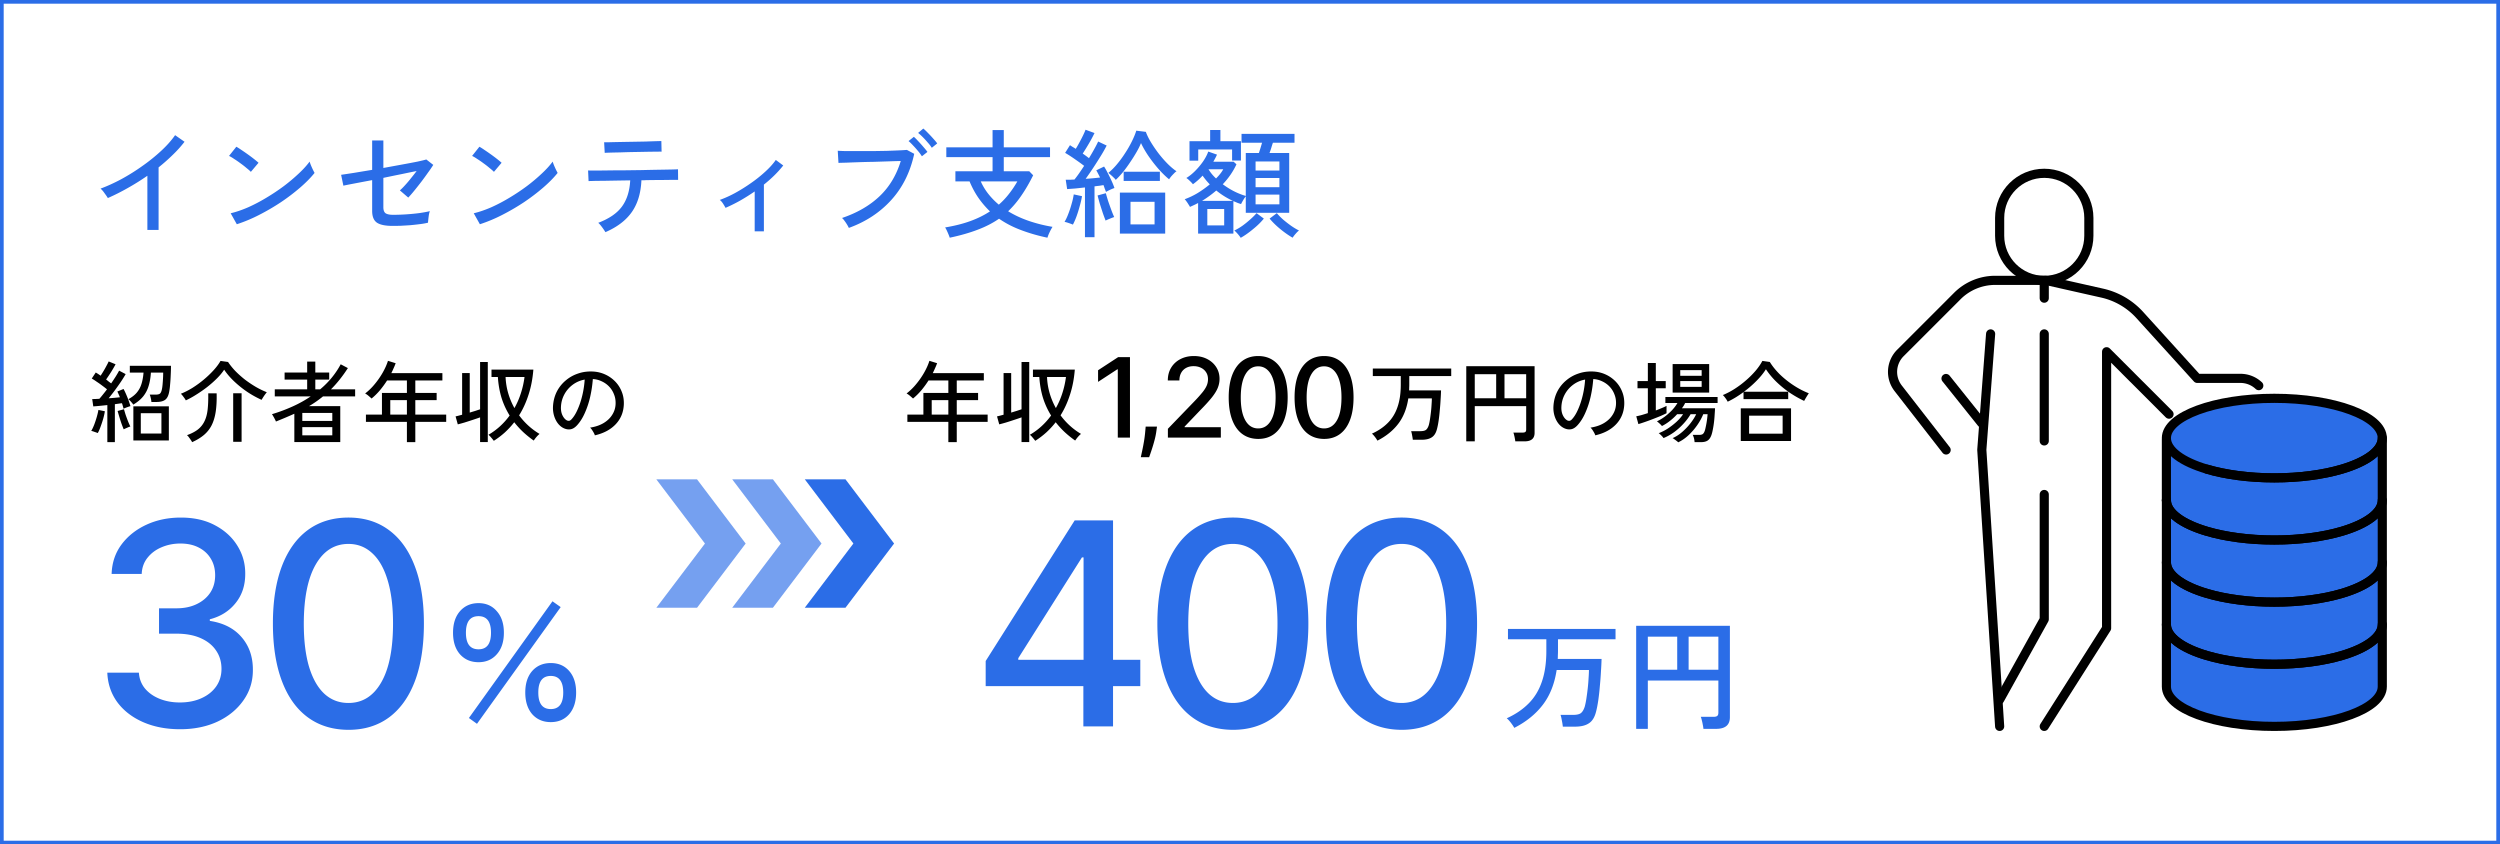 <svg width="678" height="229" fill="none" xmlns="http://www.w3.org/2000/svg"><rect width="100%" height="100%" fill="#333333" stroke="none"/><path fill="#fff" stroke="#2B6DE7" d="M.5.5h677v228H.5z"/><path d="M39.968 62.352V47.664a64.423 64.423 0 01-5.376 3.36 59.667 59.667 0 01-5.344 2.688c-.213-.363-.512-.8-.896-1.312-.363-.533-.725-.95-1.088-1.248 1.792-.661 3.67-1.515 5.632-2.56a55.67 55.67 0 005.728-3.584 48.543 48.543 0 005.12-4.128c1.536-1.43 2.784-2.837 3.744-4.224l2.56 1.792a32.267 32.267 0 01-3.2 3.552 49.5 49.5 0 01-3.84 3.392v16.96h-3.04zm24.256-1.536L62.56 57.84c1.515-.363 3.104-.907 4.768-1.632a45.463 45.463 0 004.928-2.592 56.292 56.292 0 004.704-3.136 48.127 48.127 0 004.032-3.392c1.216-1.13 2.208-2.219 2.976-3.264.064.235.181.565.352.992.17.405.352.81.544 1.216.192.384.341.672.448.864-1.024 1.28-2.325 2.603-3.904 3.968a54.742 54.742 0 01-5.216 3.968 60.393 60.393 0 01-5.92 3.456 41.05 41.05 0 01-6.048 2.528zm3.808-14.208c-.235-.256-.608-.587-1.12-.992a21.789 21.789 0 00-1.632-1.28 26.265 26.265 0 00-1.76-1.216c-.555-.384-1.024-.661-1.408-.832l1.984-2.496c.384.213.853.512 1.408.896.576.384 1.163.79 1.76 1.216.597.427 1.152.843 1.664 1.248s.907.736 1.184.992l-2.08 2.464zm38.464 14.656c-1.963 0-3.381-.288-4.256-.864-.875-.597-1.312-1.664-1.312-3.2v-8.352c-1.813.341-3.445.65-4.896.928-1.45.277-2.421.47-2.912.576l-.608-2.944c.747-.107 1.877-.277 3.392-.512 1.536-.256 3.21-.533 5.024-.832v-7.968h3.04v7.456c1.749-.32 3.435-.63 5.056-.928a248.95 248.95 0 004.224-.8c1.173-.256 1.963-.448 2.368-.576l1.888 1.472a31.8 31.8 0 01-1.376 2.016c-.555.79-1.152 1.61-1.792 2.464-.64.832-1.28 1.643-1.92 2.432a30.322 30.322 0 01-1.696 1.952l-2.272-1.952c.427-.363.896-.832 1.408-1.408a29.589 29.589 0 001.6-1.888 73.36 73.36 0 001.536-1.952c-1.088.213-2.443.49-4.064.832-1.6.32-3.253.661-4.96 1.024v7.968c0 .79.203 1.333.608 1.632.427.277 1.099.416 2.016.416 1.173 0 2.389-.043 3.648-.128a53.716 53.716 0 003.584-.352c1.131-.17 2.048-.341 2.752-.512a5.85 5.85 0 00-.256.96 29.14 29.14 0 00-.16 1.248c-.043.405-.075.715-.096.928a18.63 18.63 0 01-2.176.384c-.832.107-1.707.203-2.624.288-.917.064-1.803.117-2.656.16-.832.021-1.536.032-2.112.032zm23.648-.448l-1.664-2.976c1.515-.363 3.104-.907 4.768-1.632a45.436 45.436 0 004.928-2.592 56.193 56.193 0 004.704-3.136 48.224 48.224 0 004.032-3.392c1.216-1.13 2.208-2.219 2.976-3.264.064.235.181.565.352.992.171.405.352.81.544 1.216.192.384.341.672.448.864-1.024 1.28-2.325 2.603-3.904 3.968a54.742 54.742 0 01-5.216 3.968 60.428 60.428 0 01-5.92 3.456 41.05 41.05 0 01-6.048 2.528zm3.808-14.208c-.235-.256-.608-.587-1.12-.992a21.912 21.912 0 00-1.632-1.28 26.188 26.188 0 00-1.76-1.216c-.555-.384-1.024-.661-1.408-.832l1.984-2.496c.384.213.853.512 1.408.896.576.384 1.163.79 1.76 1.216.597.427 1.152.843 1.664 1.248s.907.736 1.184.992l-2.08 2.464zm30.24 16.352c-.128-.213-.309-.49-.544-.832-.235-.341-.48-.672-.736-.992-.256-.32-.48-.555-.672-.704 2.965-1.13 5.109-2.603 6.432-4.416 1.344-1.835 2.091-4.203 2.24-7.104l-3.936.064c-1.259.021-2.411.043-3.456.064-1.024 0-1.888.01-2.592.032-.683.021-1.12.032-1.312.032l-.128-2.88c.171.021.715.032 1.632.032.917 0 2.08-.01 3.488-.032a303.8 303.8 0 014.576-.032l4.928-.064c1.664-.043 3.2-.075 4.608-.096 1.408-.021 2.571-.043 3.488-.064.939-.021 1.493-.043 1.664-.064l.032 2.88h-1.44c-.768 0-1.739.01-2.912.032-1.173 0-2.453.01-3.84.032-.299 0-.597.01-.896.032h-.864c-.149 3.477-1.013 6.347-2.592 8.608-1.579 2.261-3.968 4.085-7.168 5.472zM164 41.456l-.16-2.88h1.408c.768-.021 1.707-.043 2.816-.064 1.131-.021 2.315-.043 3.552-.064 1.237-.021 2.411-.043 3.52-.064 1.131-.043 2.08-.075 2.848-.096a81.063 81.063 0 011.376-.032l.064 2.88c-.192-.021-.672-.021-1.44 0-.768 0-1.707.01-2.816.032-1.088.021-2.24.043-3.456.064a167.5 167.5 0 00-3.456.096c-1.109.021-2.048.043-2.816.064-.768.021-1.248.043-1.44.064zm40.672 21.28V51.92a55.836 55.836 0 01-3.968 2.496 44.815 44.815 0 01-3.936 1.952 15.637 15.637 0 00-.704-1.184c-.277-.427-.565-.747-.864-.96a30.388 30.388 0 004.224-1.92 45.042 45.042 0 004.288-2.688 35.597 35.597 0 003.84-3.072c1.173-1.067 2.123-2.123 2.848-3.168l2.016 1.504c-1.429 1.813-3.179 3.541-5.248 5.184v12.672h-2.496zm25.536-.928a9.112 9.112 0 00-.448-.832 11.277 11.277 0 00-.704-1.056c-.256-.363-.491-.63-.704-.8 4.096-1.387 7.477-3.339 10.144-5.856 2.688-2.539 4.619-5.739 5.792-9.6-.939.021-2.048.053-3.328.096-1.28.043-2.613.085-4 .128-1.365.021-2.699.053-4 .096-1.28.043-2.411.085-3.392.128-.981.021-1.707.043-2.176.064l-.192-3.296c.555.043 1.323.075 2.304.096h7.168a2687.8 2687.8 0 003.808-.064c1.237-.043 2.336-.085 3.296-.128a56.02 56.02 0 002.176-.128l1.984 1.056c-1.067 4.95-3.136 9.12-6.208 12.512-3.072 3.392-6.912 5.92-11.52 7.584zm19.808-19.424a12.76 12.76 0 00-1.056-1.44 29.404 29.404 0 00-1.312-1.472c-.448-.49-.864-.896-1.248-1.216l1.44-1.152c.32.277.715.672 1.184 1.184.491.512.96 1.035 1.408 1.568.469.533.832.981 1.088 1.344l-1.504 1.184zm2.688-2.304a9.653 9.653 0 00-1.088-1.408 22.155 22.155 0 00-1.344-1.472c-.469-.47-.896-.853-1.28-1.152l1.408-1.184c.341.277.757.672 1.248 1.184.491.49.971 1.003 1.44 1.536.469.512.832.95 1.088 1.312l-1.472 1.184zm4.864 24.384a9.983 9.983 0 00-.32-.864 23.422 23.422 0 00-.48-1.088 6.792 6.792 0 00-.448-.832c2.581-.427 4.864-1.003 6.848-1.728 1.984-.725 3.755-1.6 5.312-2.624a25.171 25.171 0 01-3.072-3.584c-.939-1.344-1.76-2.859-2.464-4.544h-3.84v-2.752h10.08v-3.84H256.64v-2.656h12.544V35.28h3.04v4.672h12.544v2.656h-12.544v3.84h6.912l1.056 1.088c-1.024 2.07-2.091 3.904-3.2 5.504a26.088 26.088 0 01-3.584 4.256c1.707 1.045 3.584 1.92 5.632 2.624a40.124 40.124 0 006.4 1.6c-.128.213-.299.512-.512.896-.192.384-.373.768-.544 1.152-.149.384-.256.683-.32.896-2.539-.533-4.907-1.216-7.104-2.048-2.197-.81-4.203-1.845-6.016-3.104-1.728 1.195-3.68 2.197-5.856 3.008-2.176.832-4.683 1.547-7.52 2.144zm13.312-8.96a20.424 20.424 0 002.72-2.88 26.64 26.64 0 002.304-3.424h-9.92a15.966 15.966 0 002.08 3.424 19.965 19.965 0 002.816 2.88zm32.832 7.84V52.24H316v11.104h-12.288zm-9.472.992V50.832c-.917.107-1.803.203-2.656.288-.832.064-1.557.117-2.176.16l-.384-2.528h1.088c.405-.021.832-.043 1.28-.064.384-.47.8-1.024 1.248-1.664a67.29 67.29 0 001.376-2.048 63.221 63.221 0 00-2.528-1.824 35.384 35.384 0 00-2.624-1.696l1.312-2.08c.235.15.48.31.736.48.277.15.555.32.832.512.32-.512.651-1.088.992-1.728.363-.661.693-1.301.992-1.92.299-.619.523-1.13.672-1.536l2.432.896a38.092 38.092 0 01-1.504 2.816 60.52 60.52 0 01-1.696 2.752c.619.427 1.184.843 1.696 1.248a50.041 50.041 0 001.472-2.528 31.32 31.32 0 001.024-1.984l2.304 1.088a36.975 36.975 0 01-1.632 2.88 110.574 110.574 0 01-2.016 3.168 88.216 88.216 0 01-2.048 2.976 57.208 57.208 0 002.048-.16 87.884 87.884 0 001.856-.192 31.563 31.563 0 00-1.024-1.952l2.112-1.024c.341.512.683 1.12 1.024 1.824a37.45 37.45 0 011.024 2.08c.32.704.576 1.344.768 1.92a10.46 10.46 0 00-1.184.48 16.69 16.69 0 00-1.12.576 8.602 8.602 0 00-.32-.864c-.107-.32-.224-.65-.352-.992-.341.064-.725.128-1.152.192a35.08 35.08 0 00-1.28.16v13.792h-2.592zm8.352-15.552c-.107-.17-.288-.373-.544-.608a13.182 13.182 0 00-.8-.736 5.789 5.789 0 00-.672-.544 17.258 17.258 0 002.336-2.336 28.82 28.82 0 002.208-3.008 28.62 28.62 0 001.824-3.168c.533-1.067.939-2.048 1.216-2.944l2.592.32c.32.896.8 1.867 1.44 2.912a35.236 35.236 0 002.144 3.104c.789 1.003 1.6 1.92 2.432 2.752.832.81 1.6 1.45 2.304 1.92-.235.15-.491.373-.768.672-.277.277-.533.555-.768.832a9.192 9.192 0 00-.48.672c-.939-.768-1.909-1.717-2.912-2.848a38.82 38.82 0 01-2.72-3.52c-.832-1.237-1.493-2.39-1.984-3.456-.277.704-.672 1.504-1.184 2.4a41.066 41.066 0 01-1.728 2.752 36.093 36.093 0 01-1.952 2.688 22.213 22.213 0 01-1.984 2.144zm4 12.064h6.528v-6.112h-6.528v6.112zm-1.856-11.776v-2.496h9.824v2.496h-9.824zm-13.76 11.84a21.297 21.297 0 00-1.12-.416c-.491-.17-.875-.277-1.152-.32.363-.597.704-1.323 1.024-2.176.341-.875.64-1.781.896-2.72a17.84 17.84 0 00.576-2.56l2.24.48c-.128.81-.331 1.696-.608 2.656-.256.96-.544 1.888-.864 2.784-.32.875-.651 1.632-.992 2.272zm8.864-1.088a79.883 79.883 0 01-.736-1.984c-.277-.853-.555-1.717-.832-2.592a71.03 71.03 0 01-.608-2.24l2.24-.608c.149.555.352 1.248.608 2.08.277.81.565 1.621.864 2.432.299.81.565 1.461.8 1.952-.277.085-.672.235-1.184.448-.491.192-.875.363-1.152.512zm25.088 3.52v-8.288c-.363.192-.725.373-1.088.544-.363.17-.736.341-1.12.512a4.106 4.106 0 00-.384-.64 7.686 7.686 0 00-.576-.864c-.192-.277-.352-.47-.48-.576a19.926 19.926 0 003.552-1.696A28.947 28.947 0 00328.096 50a18.581 18.581 0 01-1.952-2.368 17.48 17.48 0 01-2.624 2.336c-.171-.235-.448-.533-.832-.896-.384-.384-.704-.65-.96-.8.789-.47 1.579-1.099 2.368-1.888a19.173 19.173 0 002.176-2.592c.64-.939 1.109-1.835 1.408-2.688l2.368.832a12.01 12.01 0 01-.448.928c-.171.32-.352.65-.544.992h5.504l.768.704c-.896 1.941-2.133 3.744-3.712 5.408 2.005 1.493 4.085 2.55 6.24 3.168V41.488h3.552c.149-.427.299-.885.448-1.376.149-.49.288-.96.416-1.408h-5.568v-2.4h14.368v2.4h-5.856c-.149.427-.299.896-.448 1.408-.149.49-.309.95-.48 1.376h5.344v16.224h-11.776v-4.48a8.864 8.864 0 00-.704 1.056c-.277.47-.469.821-.576 1.056a19.406 19.406 0 01-1.024-.352c-.341-.15-.693-.299-1.056-.448v8.8h-9.568zm-2.336-19.776v-5.28h5.6v-3.04h2.784v3.04h5.568v5.248h-2.4v-3.008h-9.184v3.04h-2.368zm4.832 17.568H332v-4.448h-4.576v4.448zm9.056 3.36c-.149-.256-.416-.608-.8-1.056-.384-.427-.693-.736-.928-.928.661-.299 1.376-.715 2.144-1.248a25.314 25.314 0 002.176-1.76c.704-.619 1.269-1.184 1.696-1.696l1.984 1.472c-.789.981-1.771 1.941-2.944 2.88-1.152.96-2.261 1.739-3.328 2.336zm14.08-.032c-1.045-.597-2.144-1.365-3.296-2.304-1.152-.939-2.133-1.899-2.944-2.88l1.952-1.472c.448.533 1.013 1.11 1.696 1.728a33.002 33.002 0 002.176 1.696c.768.533 1.483.96 2.144 1.28a5.037 5.037 0 00-.576.512c-.235.256-.459.512-.672.768a9.192 9.192 0 00-.48.672zm-10.048-9.056h6.464v-2.624h-6.464v2.624zm0-4.64h6.464v-2.496h-6.464v2.496zm0-4.512h6.464v-2.464h-6.464v2.464zm-14.528 8.224h8.384a21.054 21.054 0 01-4.512-2.816 29.42 29.42 0 01-3.872 2.816zm3.808-6.08c.427-.427.8-.843 1.12-1.248.341-.427.619-.843.832-1.248h-4c.555.917 1.237 1.75 2.048 2.496zm316.285 70.41v67.402c0 5.957-13.106 10.784-29.274 10.784-16.167 0-29.274-4.827-29.274-10.784V118.81c0-5.955 13.107-10.785 29.274-10.785 16.168 0 29.274 4.83 29.274 10.785z" fill="#2B6DE7"/><path d="M646.077 169.361v16.851c0 5.957-13.106 10.784-29.274 10.784-16.167 0-29.274-4.827-29.274-10.784v-16.851c0 3.409 4.295 6.451 11.002 8.426 5.008 1.475 11.359 2.358 18.272 2.358 6.914 0 13.264-.883 18.272-2.358 6.708-1.975 11.002-5.017 11.002-8.426zm-58.55-33.698v-16.53m58.55-.323c0 3.408-4.291 6.447-10.996 8.428-5.008 1.476-11.361 2.359-18.278 2.359-6.916 0-13.27-.883-18.278-2.359-6.704-1.981-10.996-5.02-10.996-8.428 0-5.955 13.107-10.785 29.274-10.785 16.168 0 29.274 4.83 29.274 10.785z" stroke="#000" stroke-width="2.48" stroke-linecap="round" stroke-linejoin="round"/><path d="M598.525 127.239c5.008 1.476 11.362 2.359 18.278 2.359 6.916 0 13.27-.883 18.278-2.359 6.705-1.981 10.996-5.02 10.996-8.428v16.85c0 3.408-4.291 6.448-10.993 8.428-5.008 1.476-11.362 2.359-18.278 2.359-6.916 0-13.27-.883-18.278-2.359-6.702-1.98-10.993-5.02-10.993-8.428" stroke="#000" stroke-width="2.48" stroke-linecap="round" stroke-linejoin="round"/><path d="M646.077 135.662v16.851c0 3.408-4.291 6.447-10.993 8.428-5.008 1.476-11.362 2.359-18.278 2.359-6.916 0-13.27-.883-18.278-2.359-6.702-1.981-10.993-5.02-10.993-8.428v-16.851c0 3.408 4.291 6.448 10.993 8.428 5.008 1.476 11.362 2.359 18.278 2.359 6.916 0 13.27-.883 18.278-2.359 6.702-1.98 10.993-5.02 10.993-8.428z" stroke="#000" stroke-width="2.48" stroke-linecap="round" stroke-linejoin="round"/><path d="M646.077 152.514v16.85c0 3.408-4.294 6.451-11.002 8.426-5.008 1.475-11.358 2.358-18.272 2.358-6.913 0-13.264-.883-18.272-2.358-6.707-1.975-11.002-5.018-11.002-8.426v-16.85c0 3.408 4.292 6.447 10.993 8.428 5.008 1.476 11.362 2.359 18.278 2.359 6.917 0 13.27-.883 18.278-2.359 6.702-1.981 10.993-5.02 10.993-8.428h.006zm-103.772 44.487l-4.838-74.999 2.389-31.451" stroke="#000" stroke-width="2.48" stroke-linecap="round" stroke-linejoin="round"/><path d="M554.402 76.031h-13.336a14.52 14.52 0 00-10.252 4.264L515.391 95.72a7.255 7.255 0 00-.605 9.586l13.004 16.724" stroke="#000" stroke-width="2.48" stroke-linecap="round" stroke-linejoin="round"/><path d="M566.498 63.935c0 6.684-5.413 12.097-12.097 12.097-6.683 0-12.096-5.413-12.096-12.097v-4.838c0-6.684 5.413-12.097 12.096-12.097 6.684 0 12.097 5.413 12.097 12.097v4.838zM554.4 76.031v4.839m0 9.68v29.033m0 77.416l16.906-26.612m-16.905-36.291v33.87l-12.096 21.774m-4.868-74.997l-9.677-12.097m43.549 67.74v-75l16.905 16.906.03.03" stroke="#000" stroke-width="2.48" stroke-linecap="round" stroke-linejoin="round"/><path d="M554.766 76.031l15.423 3.478a19.54 19.54 0 0110.07 5.867l15.635 17.238h11.704a7.24 7.24 0 014.981 1.968" stroke="#000" stroke-width="2.48" stroke-linecap="round" stroke-linejoin="round"/><path d="M36.168 119.456v-9.264h9.624v9.264h-9.624zm-7.056.456v-10.056c-.736.08-1.44.152-2.112.216-.672.064-1.24.112-1.704.144l-.288-1.992c.528 0 1.176-.024 1.944-.072.288-.32.608-.704.96-1.152.368-.448.736-.92 1.104-1.416a28.126 28.126 0 00-1.272-.984c-.48-.368-.976-.72-1.488-1.056a17.546 17.546 0 00-1.368-.888l1.08-1.632c.192.112.4.24.624.384.224.144.456.304.696.48.256-.384.528-.816.816-1.296.288-.48.552-.952.792-1.416.256-.464.448-.848.576-1.152l1.872.768c-.336.64-.744 1.344-1.224 2.112-.48.752-.928 1.424-1.344 2.016.256.192.496.384.72.576.24.176.456.336.648.48.464-.672.888-1.312 1.272-1.92.384-.624.68-1.136.888-1.536l1.776.936c-.352.624-.784 1.32-1.296 2.088a78.767 78.767 0 01-1.632 2.304 74.067 74.067 0 01-1.68 2.16c.56-.032 1.096-.072 1.608-.12a72.905 72.905 0 001.44-.144 8.28 8.28 0 00-.36-.84 7.757 7.757 0 00-.336-.72l1.68-.696c.224.4.456.88.696 1.44.24.544.464 1.104.672 1.68.208.576.376 1.088.504 1.536a4.826 4.826 0 00-.6.192c-.24.08-.48.168-.72.264s-.424.176-.552.24a8.154 8.154 0 00-.192-.72 7.07 7.07 0 00-.24-.768c-.272.032-.568.072-.888.12-.32.048-.664.096-1.032.144v10.296h-2.04zm7.032-10.176a2.302 2.302 0 00-.36-.48 6.161 6.161 0 00-.528-.6 3.071 3.071 0 00-.432-.408c.944-.512 1.696-1.096 2.256-1.752a6.694 6.694 0 001.272-2.328c.288-.896.48-1.936.576-3.12h-3.72V99.2h11.16c0 .8-.024 1.648-.072 2.544a41.548 41.548 0 01-.168 2.568 16.952 16.952 0 01-.264 2.04c-.208 1.04-.584 1.744-1.128 2.112-.528.368-1.296.552-2.304.552h-1.368a6.458 6.458 0 00-.168-1.032c-.096-.432-.192-.752-.288-.96h1.512c.624 0 1.048-.096 1.272-.288.224-.208.392-.576.504-1.104.08-.352.144-.792.192-1.32.048-.528.088-1.08.12-1.656a29.11 29.11 0 00.048-1.608H40.92c-.08 1.36-.288 2.576-.624 3.648-.32 1.056-.816 2-1.488 2.832-.672.816-1.56 1.552-2.664 2.208zm2.04 7.848h5.592v-5.52h-5.592v5.52zm-11.664-.144c-.208-.08-.504-.184-.888-.312-.384-.144-.68-.232-.888-.264.272-.448.536-1 .792-1.656.256-.672.488-1.368.696-2.088.208-.72.36-1.368.456-1.944l1.752.36a17.138 17.138 0 01-.456 2.04c-.208.72-.44 1.424-.696 2.112-.24.688-.496 1.272-.768 1.752zm7.032-1.008c-.16-.368-.352-.856-.576-1.464a51.518 51.518 0 01-.6-1.872c-.192-.64-.352-1.184-.48-1.632l1.728-.48c.112.416.264.928.456 1.536.208.592.424 1.176.648 1.752.224.56.432 1.024.624 1.392a6.914 6.914 0 00-.912.36c-.384.16-.68.296-.888.408zm16.848-7.848a6.8 6.8 0 00-.624-.936 6.442 6.442 0 00-.72-.864c1.008-.4 2.048-.928 3.12-1.584a27.758 27.758 0 003.096-2.256 27.13 27.13 0 002.664-2.544c.8-.88 1.424-1.72 1.872-2.52l2.04.288c.528.8 1.176 1.608 1.944 2.424.784.8 1.64 1.568 2.568 2.304.944.72 1.928 1.384 2.952 1.992a23.189 23.189 0 003.048 1.488c-.256.304-.52.656-.792 1.056-.256.384-.464.72-.624 1.008a27.737 27.737 0 01-3.816-2.112 28.27 28.27 0 01-3.576-2.856c-1.104-1.04-2.024-2.112-2.76-3.216-.496.768-1.152 1.56-1.968 2.376-.8.8-1.688 1.584-2.664 2.352a35.446 35.446 0 01-2.976 2.064 25.051 25.051 0 01-2.784 1.536zm1.704 11.328a4.14 4.14 0 00-.36-.6 16.47 16.47 0 00-.528-.744 2.91 2.91 0 00-.504-.552c1.2-.432 2.184-.944 2.952-1.536a6.238 6.238 0 001.776-2.208c.432-.864.72-1.912.864-3.144.144-1.248.2-2.736.168-4.464h2.28c.048 1.952-.04 3.64-.264 5.064s-.6 2.648-1.128 3.672a8.431 8.431 0 01-2.088 2.592c-.864.72-1.92 1.36-3.168 1.92zm11.136-.096v-13.152h2.28v13.152h-2.28zm16.584.072v-7.68c-.784.352-1.592.704-2.424 1.056-.832.352-1.688.704-2.568 1.056a3.299 3.299 0 00-.288-.624 7.594 7.594 0 00-.432-.792 3.386 3.386 0 00-.36-.576 44.42 44.42 0 005.592-2.088 32.263 32.263 0 004.92-2.736H74.52v-1.92h8.784v-2.64h-6.12v-1.92h6.12v-2.952h2.208v2.952h3.768v1.92h-3.768v2.64h1.32c2.336-1.952 4.192-4.216 5.568-6.792l1.944 1.032a37.164 37.164 0 01-2.232 3.12c-.768.96-1.552 1.84-2.352 2.64h6.552v1.92H87.6a29.568 29.568 0 01-3.792 2.64h8.472v9.744H79.824zm2.16-1.824h8.136v-2.232h-8.136v2.232zm0-3.912h8.136v-2.16h-8.136v2.16zm28.368 5.76v-5.496H99.24v-1.968h4.344v-5.88h6.768v-3.384h-5.376a26.367 26.367 0 01-1.944 2.664 17.46 17.46 0 01-2.256 2.232 33.348 33.348 0 00-.792-.696 5.286 5.286 0 00-.96-.672 15.804 15.804 0 002.664-2.616 21.134 21.134 0 002.16-3.144c.608-1.088 1.064-2.12 1.368-3.096l2.088.648c-.16.448-.344.896-.552 1.344-.192.448-.4.896-.624 1.344h13.848v1.992h-7.344v3.384h5.784v1.944h-5.784v3.936h8.376v1.968h-8.376v5.496h-2.28zm-4.512-7.464h4.512v-3.936h-4.512v3.936zm28.08 7.104c-.16-.224-.392-.512-.696-.864-.288-.352-.544-.608-.768-.768a18.366 18.366 0 003.168-2.328c.96-.88 1.824-1.848 2.592-2.904a20.976 20.976 0 01-2.208-4.824c-.528-1.744-.856-3.616-.984-5.616h-1.728v-2.016h11.352c-.192 2.448-.624 4.704-1.296 6.768-.656 2.064-1.512 3.944-2.568 5.64a18.725 18.725 0 005.544 5.04c-.144.112-.328.28-.552.504-.208.224-.408.456-.6.696-.176.24-.32.44-.432.6a27.31 27.31 0 01-2.88-2.328 23.224 23.224 0 01-2.4-2.64 22.35 22.35 0 01-2.568 2.784 22.734 22.734 0 01-2.976 2.256zm-3.72.336v-6.696c-.576.208-1.232.432-1.968.672-.72.24-1.44.472-2.16.696a47.47 47.47 0 01-1.92.528l-.6-2.16c.224-.048.488-.112.792-.192.304-.08.632-.168.984-.264v-11.304h2.064v10.728a136.3 136.3 0 011.488-.456c.48-.16.92-.304 1.32-.432v-12.84h2.088v21.72H130.2zm9.312-9.216a21.496 21.496 0 001.752-4.032c.464-1.424.792-2.888.984-4.392h-5.136c.064 1.52.304 2.992.72 4.416a19.655 19.655 0 001.68 4.008zm21.816 7.392c-.08-.288-.256-.648-.528-1.08-.256-.448-.512-.784-.768-1.008 1.44-.224 2.664-.64 3.672-1.248s1.784-1.352 2.328-2.232c.56-.88.864-1.832.912-2.856.048-.96-.088-1.84-.408-2.64a6.231 6.231 0 00-1.32-2.136 6.455 6.455 0 00-2.016-1.44 6.245 6.245 0 00-2.424-.624 32.426 32.426 0 01-.696 4.704 23.037 23.037 0 01-1.44 4.416c-.592 1.36-1.304 2.496-2.136 3.408-.56.608-1.128.968-1.704 1.08-.56.112-1.152.04-1.776-.216-.608-.256-1.152-.672-1.632-1.248-.48-.592-.848-1.296-1.104-2.112a7.487 7.487 0 01-.312-2.64c.08-1.408.408-2.704.984-3.888a9.634 9.634 0 012.376-3.048 10.004 10.004 0 013.408-1.944c1.28-.448 2.648-.632 4.104-.552a9.055 9.055 0 013.264.792 8.917 8.917 0 012.712 1.896 8.207 8.207 0 011.8 2.808c.432 1.072.616 2.256.552 3.552-.112 2.08-.856 3.84-2.232 5.28-1.376 1.44-3.248 2.432-5.616 2.976zm-7.68-4.104c.176.112.384.168.624.168.24-.016.472-.144.696-.384.624-.656 1.184-1.552 1.68-2.688.512-1.136.936-2.408 1.272-3.816.336-1.408.552-2.84.648-4.296a7.66 7.66 0 00-3.24 1.392 7.97 7.97 0 00-2.256 2.592 7.76 7.76 0 00-.936 3.36c-.048.88.08 1.648.384 2.304.304.64.68 1.096 1.128 1.368z" fill="#000"/><path d="M48.827 197.766c-3.747 0-7.094-.646-10.04-1.937-2.928-1.292-5.247-3.083-6.957-5.375-1.691-2.31-2.6-4.983-2.728-8.021h8.566c.11 1.655.664 3.092 1.665 4.311 1.018 1.2 2.346 2.128 3.983 2.783 1.637.654 3.456.982 5.456.982 2.201 0 4.147-.382 5.839-1.146 1.71-.764 3.046-1.828 4.01-3.192.964-1.382 1.446-2.974 1.446-4.774 0-1.874-.482-3.52-1.446-4.939-.946-1.436-2.337-2.564-4.174-3.383-1.819-.818-4.02-1.227-6.602-1.227h-4.72v-6.875h4.72c2.073 0 3.892-.373 5.456-1.119 1.582-.746 2.82-1.782 3.71-3.11.892-1.346 1.337-2.919 1.337-4.72 0-1.728-.39-3.228-1.173-4.502-.764-1.291-1.855-2.3-3.274-3.028-1.4-.727-3.055-1.091-4.965-1.091-1.819 0-3.52.336-5.102 1.009-1.564.655-2.837 1.601-3.82 2.838-.982 1.218-1.509 2.682-1.582 4.392h-8.157c.09-3.019.982-5.675 2.674-7.966 1.71-2.292 3.965-4.084 6.766-5.375 2.8-1.291 5.91-1.937 9.33-1.937 3.583 0 6.675.7 9.276 2.101 2.62 1.382 4.638 3.228 6.057 5.538 1.437 2.31 2.146 4.838 2.128 7.585.018 3.128-.855 5.783-2.62 7.966-1.745 2.183-4.074 3.647-6.984 4.392v.437c3.71.564 6.584 2.037 8.621 4.42 2.056 2.382 3.074 5.338 3.056 8.866.018 3.074-.836 5.83-2.564 8.267-1.71 2.437-4.047 4.356-7.012 5.756-2.965 1.383-6.357 2.074-10.176 2.074zm45.676.164c-4.31-.019-7.994-1.155-11.05-3.411-3.055-2.255-5.392-5.538-7.011-9.849-1.619-4.31-2.428-9.503-2.428-15.578 0-6.056.81-11.231 2.428-15.523 1.637-4.293 3.983-7.567 7.039-9.822 3.074-2.255 6.748-3.383 11.022-3.383s7.939 1.137 10.994 3.41c3.056 2.256 5.393 5.53 7.012 9.822 1.637 4.274 2.455 9.44 2.455 15.496 0 6.093-.809 11.295-2.428 15.606-1.618 4.292-3.956 7.575-7.011 9.849-3.056 2.255-6.73 3.383-11.022 3.383zm0-7.285c3.783 0 6.738-1.846 8.866-5.538 2.147-3.692 3.22-9.031 3.22-16.015 0-4.638-.491-8.557-1.473-11.758-.964-3.22-2.356-5.657-4.175-7.312-1.8-1.673-3.947-2.51-6.438-2.51-3.765 0-6.72 1.855-8.867 5.566-2.146 3.71-3.228 9.048-3.247 16.014 0 4.656.482 8.594 1.446 11.813.983 3.202 2.374 5.63 4.175 7.285 1.8 1.637 3.965 2.455 6.493 2.455zm54.866 5.192c-2.074 0-3.752-.717-5.032-2.151-1.255-1.46-1.882-3.419-1.882-5.877 0-2.459.627-4.405 1.882-5.839 1.28-1.434 2.958-2.151 5.032-2.151s3.739.717 4.994 2.151c1.255 1.434 1.882 3.38 1.882 5.839 0 2.458-.627 4.417-1.882 5.877-1.255 1.434-2.92 2.151-4.994 2.151zm-19.591-16.249c-2.074 0-3.752-.717-5.032-2.151-1.255-1.434-1.882-3.38-1.882-5.839 0-2.458.627-4.404 1.882-5.838 1.28-1.46 2.958-2.19 5.032-2.19 2.049 0 3.701.73 4.955 2.19 1.281 1.434 1.921 3.38 1.921 5.838 0 2.459-.64 4.405-1.921 5.839-1.254 1.434-2.906 2.151-4.955 2.151zm-.422 16.71l-2.19-1.575 22.664-31.652 2.228 1.575-22.702 31.652zm.422-20.205c2.254 0 3.381-1.498 3.381-4.495 0-2.996-1.127-4.494-3.381-4.494-2.279 0-3.419 1.498-3.419 4.494 0 2.997 1.14 4.495 3.419 4.495zm19.591 16.21c2.254 0 3.38-1.498 3.38-4.494 0-2.996-1.126-4.494-3.38-4.494s-3.38 1.498-3.38 4.494c0 2.996 1.126 4.494 3.38 4.494zm117.948-6.216v-6.82l24.145-38.141h5.374v10.04h-3.41l-17.27 27.337v.436h33.094v7.148h-41.933zM293.808 197v-12.986l.054-3.111v-39.777h7.994V197h-8.048zm40.56.928c-4.31-.019-7.993-1.155-11.049-3.411-3.056-2.255-5.393-5.538-7.012-9.849-1.618-4.31-2.428-9.503-2.428-15.578 0-6.056.81-11.231 2.428-15.523 1.637-4.293 3.984-7.567 7.039-9.822 3.074-2.255 6.748-3.383 11.022-3.383 4.275 0 7.939 1.137 10.995 3.41 3.056 2.256 5.393 5.53 7.012 9.822 1.637 4.274 2.455 9.44 2.455 15.496 0 6.093-.809 11.295-2.428 15.606-1.619 4.292-3.956 7.575-7.012 9.849-3.055 2.255-6.729 3.383-11.022 3.383zm0-7.285c3.783 0 6.739-1.846 8.867-5.538 2.146-3.692 3.219-9.03 3.219-16.015 0-4.638-.491-8.557-1.473-11.758-.964-3.22-2.355-5.657-4.174-7.312-1.801-1.673-3.947-2.51-6.439-2.51-3.765 0-6.72 1.855-8.866 5.566-2.147 3.71-3.229 9.048-3.247 16.014 0 4.656.482 8.594 1.446 11.813.982 3.202 2.374 5.63 4.174 7.285 1.801 1.637 3.965 2.455 6.493 2.455zm45.751 7.285c-4.31-.019-7.993-1.155-11.049-3.411-3.056-2.255-5.393-5.538-7.012-9.849-1.618-4.31-2.428-9.503-2.428-15.578 0-6.056.81-11.231 2.428-15.523 1.637-4.293 3.984-7.567 7.039-9.822 3.074-2.255 6.748-3.383 11.022-3.383s7.939 1.137 10.995 3.41c3.056 2.256 5.393 5.53 7.012 9.822 1.636 4.274 2.455 9.44 2.455 15.496 0 6.093-.809 11.295-2.428 15.606-1.619 4.292-3.956 7.575-7.012 9.849-3.055 2.255-6.729 3.383-11.022 3.383zm0-7.285c3.783 0 6.739-1.846 8.867-5.538 2.146-3.692 3.219-9.03 3.219-16.015 0-4.638-.491-8.557-1.473-11.758-.964-3.22-2.355-5.657-4.174-7.312-1.801-1.673-3.947-2.51-6.439-2.51-3.765 0-6.72 1.855-8.866 5.566-2.147 3.71-3.229 9.048-3.247 16.014 0 4.656.482 8.594 1.446 11.813.982 3.202 2.373 5.63 4.174 7.285 1.801 1.637 3.965 2.455 6.493 2.455zm30.554 6.757c-.198-.373-.505-.834-.922-1.382-.417-.549-.791-.955-1.12-1.219 2.371-1.075 4.346-2.414 5.927-4.017 1.602-1.602 2.799-3.567 3.589-5.893.812-2.327 1.218-5.115 1.218-8.363v-3.161H408.96v-2.799h29.173v2.799h-15.607v3.161c0 .373-.011.746-.033 1.119 0 .351-.011.702-.033 1.054h11.886a78.339 78.339 0 01-.164 3.358 88.35 88.35 0 01-.297 3.951 62.805 62.805 0 01-.428 3.885c-.175 1.208-.373 2.228-.592 3.063-.374 1.536-1.021 2.601-1.943 3.193-.9.615-2.173.922-3.819.922h-3.26a17.85 17.85 0 00-.263-1.646c-.11-.659-.231-1.174-.363-1.548h3.359c1.031 0 1.756-.164 2.173-.493.439-.352.79-.955 1.053-1.811a20.27 20.27 0 00.429-2.141 72 72 0 00.362-2.732c.109-.988.186-1.921.23-2.799.066-.878.099-1.613.099-2.206h-8.758c-.571 3.775-1.822 6.925-3.754 9.45-1.931 2.524-4.511 4.609-7.737 6.255zm33.057.264V169.71h25.419v24.793c0 2.107-1.24 3.161-3.721 3.161h-3.457a8.396 8.396 0 00-.165-1.054 10.87 10.87 0 00-.263-1.218 4.985 4.985 0 00-.296-.988h3.457c.461 0 .79-.077.988-.23.219-.154.329-.461.329-.922v-8.693h-19.13v13.105h-3.161zm14.224-16.035h8.067v-8.956h-8.067v8.956zm-11.063 0h7.968v-8.956h-7.968v8.956z" fill="#2B6DE7"/><path d="M306.447 96.854v21.818h-3.303v-18.516h-.128l-5.22 3.409v-3.153l5.444-3.558h3.207zm7.329 18.835l-.16 1.161a18.83 18.83 0 01-.543 2.663 41.077 41.077 0 01-.778 2.589 69.55 69.55 0 01-.65 1.897h-2.258c.092-.441.22-1.037.383-1.79a53.6 53.6 0 00.479-2.504c.157-.923.274-1.864.352-2.823l.107-1.193h3.068zm2.956 2.983v-2.386l7.382-7.65a40.428 40.428 0 001.95-2.184c.518-.632.905-1.232 1.161-1.8a4.358 4.358 0 00.384-1.811c0-.725-.171-1.35-.512-1.875a3.343 3.343 0 00-1.395-1.225c-.59-.291-1.254-.437-1.992-.437-.782 0-1.464.16-2.046.48a3.28 3.28 0 00-1.342 1.352c-.313.583-.469 1.265-.469 2.046h-3.143c0-1.328.306-2.49.916-3.484a6.221 6.221 0 012.515-2.312c1.065-.554 2.276-.83 3.632-.83 1.371 0 2.579.273 3.623.82 1.051.54 1.871 1.278 2.461 2.216.589.93.884 1.981.884 3.153 0 .81-.153 1.602-.458 2.376-.299.774-.821 1.637-1.566 2.589-.746.944-1.783 2.091-3.111 3.441l-4.336 4.538v.16h9.822v2.823h-14.36zm24.494.362c-1.683-.007-3.122-.451-4.315-1.332-1.193-.88-2.106-2.162-2.738-3.845-.632-1.684-.948-3.711-.948-6.084 0-2.365.316-4.385.948-6.061.64-1.676 1.556-2.955 2.749-3.836 1.2-.88 2.635-1.32 4.304-1.32 1.669 0 3.1.443 4.293 1.331 1.193.88 2.106 2.159 2.738 3.835.639 1.669.959 3.686.959 6.051 0 2.38-.316 4.411-.948 6.094-.632 1.676-1.545 2.958-2.738 3.846-1.193.881-2.628 1.321-4.304 1.321zm0-2.844c1.477 0 2.631-.721 3.462-2.163.838-1.442 1.257-3.526 1.257-6.254 0-1.811-.191-3.341-.575-4.591-.376-1.257-.92-2.209-1.63-2.855-.703-.654-1.541-.98-2.514-.98-1.47 0-2.624.724-3.463 2.173-.838 1.449-1.26 3.533-1.267 6.253 0 1.819.188 3.356.564 4.613.384 1.25.927 2.199 1.63 2.845.703.639 1.549.959 2.536.959zm17.865 2.844c-1.683-.007-3.121-.451-4.315-1.332-1.193-.88-2.105-2.162-2.737-3.845-.633-1.684-.949-3.711-.949-6.084 0-2.365.316-4.385.949-6.061.639-1.676 1.555-2.955 2.748-3.836 1.2-.88 2.635-1.32 4.304-1.32 1.669 0 3.1.443 4.293 1.331 1.194.88 2.106 2.159 2.738 3.835.64 1.669.959 3.686.959 6.051 0 2.38-.316 4.411-.948 6.094-.632 1.676-1.545 2.958-2.738 3.846-1.193.881-2.628 1.321-4.304 1.321zm0-2.844c1.477 0 2.631-.721 3.462-2.163.839-1.442 1.258-3.526 1.258-6.254 0-1.811-.192-3.341-.576-4.591-.376-1.257-.919-2.209-1.63-2.855-.703-.654-1.541-.98-2.514-.98-1.47 0-2.624.724-3.462 2.173-.838 1.449-1.261 3.533-1.268 6.253 0 1.819.188 3.356.565 4.613.383 1.25.926 2.199 1.63 2.845.703.639 1.548.959 2.535.959zm-101.899 3.72v-5.496H246.08v-1.968h4.344v-5.88h6.768v-3.384h-5.376a26.367 26.367 0 01-1.944 2.664 17.46 17.46 0 01-2.256 2.232 33.348 33.348 0 00-.792-.696 5.286 5.286 0 00-.96-.672 15.804 15.804 0 002.664-2.616 21.134 21.134 0 002.16-3.144c.608-1.088 1.064-2.12 1.368-3.096l2.088.648c-.16.448-.344.896-.552 1.344-.192.448-.4.896-.624 1.344h13.848v1.992h-7.344v3.384h5.784v1.944h-5.784v3.936h8.376v1.968h-8.376v5.496h-2.28zm-4.512-7.464h4.512v-3.936h-4.512v3.936zm28.08 7.104c-.16-.224-.392-.512-.696-.864-.288-.352-.544-.608-.768-.768a18.366 18.366 0 003.168-2.328c.96-.88 1.824-1.848 2.592-2.904a20.976 20.976 0 01-2.208-4.824c-.528-1.744-.856-3.616-.984-5.616h-1.728v-2.016h11.352c-.192 2.448-.624 4.704-1.296 6.768-.656 2.064-1.512 3.944-2.568 5.64a18.725 18.725 0 005.544 5.04c-.144.112-.328.28-.552.504-.208.224-.408.456-.6.696-.176.24-.32.44-.432.6a27.31 27.31 0 01-2.88-2.328 23.224 23.224 0 01-2.4-2.64 22.35 22.35 0 01-2.568 2.784 22.734 22.734 0 01-2.976 2.256zm-3.72.336v-6.696c-.576.208-1.232.432-1.968.672-.72.24-1.44.472-2.16.696a47.47 47.47 0 01-1.92.528l-.6-2.16c.224-.048.488-.112.792-.192.304-.08.632-.168.984-.264v-11.304h2.064v10.728a136.3 136.3 0 011.488-.456c.48-.16.92-.304 1.32-.432v-12.84h2.088v21.72h-2.088zm9.312-9.216a21.496 21.496 0 001.752-4.032c.464-1.424.792-2.888.984-4.392h-5.136c.064 1.52.304 2.992.72 4.416a19.655 19.655 0 001.68 4.008zm87.204 8.832a7.771 7.771 0 00-.672-1.008c-.304-.4-.576-.696-.816-.888 1.728-.784 3.168-1.76 4.32-2.928 1.168-1.168 2.04-2.6 2.616-4.296.592-1.696.888-3.728.888-6.096v-2.304h-7.584v-2.04h21.264v2.04h-11.376v2.304c0 .272-.008.544-.024.816 0 .256-.008.512-.024.768h8.664a56.205 56.205 0 01-.12 2.448 64.53 64.53 0 01-.216 2.88c-.08.992-.184 1.936-.312 2.832-.128.88-.272 1.624-.432 2.232-.272 1.12-.744 1.896-1.416 2.328-.656.448-1.584.672-2.784.672h-2.376a12.85 12.85 0 00-.192-1.2 6.998 6.998 0 00-.264-1.128h2.448c.752 0 1.28-.12 1.584-.36.32-.256.576-.696.768-1.32.112-.416.216-.936.312-1.56s.184-1.288.264-1.992c.08-.72.136-1.4.168-2.04.048-.64.072-1.176.072-1.608h-6.384c-.416 2.752-1.328 5.048-2.736 6.888-1.408 1.84-3.288 3.36-5.64 4.56zm24.096.192V99.318h18.528v18.072c0 1.536-.904 2.304-2.712 2.304h-2.52a6.123 6.123 0 00-.12-.768 7.945 7.945 0 00-.192-.888 3.575 3.575 0 00-.216-.72h2.52c.336 0 .576-.056.72-.168.16-.112.24-.336.24-.672v-6.336h-13.944v9.552h-2.304zm10.368-11.688h5.88v-6.528h-5.88v6.528zm-8.064 0h5.808v-6.528h-5.808v6.528zm32.688 10.056c-.08-.288-.256-.648-.528-1.08-.256-.448-.512-.784-.768-1.008 1.44-.224 2.664-.64 3.672-1.248s1.784-1.352 2.328-2.232c.56-.88.864-1.832.912-2.856.048-.96-.088-1.84-.408-2.64a6.231 6.231 0 00-1.32-2.136 6.455 6.455 0 00-2.016-1.44 6.245 6.245 0 00-2.424-.624 32.426 32.426 0 01-.696 4.704 23.037 23.037 0 01-1.44 4.416c-.592 1.36-1.304 2.496-2.136 3.408-.56.608-1.128.968-1.704 1.08-.56.112-1.152.04-1.776-.216-.608-.256-1.152-.672-1.632-1.248-.48-.592-.848-1.296-1.104-2.112a7.487 7.487 0 01-.312-2.64c.08-1.408.408-2.704.984-3.888a9.634 9.634 0 012.376-3.048 10.004 10.004 0 013.408-1.944c1.28-.448 2.648-.632 4.104-.552a9.055 9.055 0 013.264.792 8.917 8.917 0 012.712 1.896 8.207 8.207 0 011.8 2.808c.432 1.072.616 2.256.552 3.552-.112 2.08-.856 3.84-2.232 5.28-1.376 1.44-3.248 2.432-5.616 2.976zm-7.68-4.104c.176.112.384.168.624.168.24-.016.472-.144.696-.384.624-.656 1.184-1.552 1.68-2.688.512-1.136.936-2.408 1.272-3.816.336-1.408.552-2.84.648-4.296a7.66 7.66 0 00-3.24 1.392 7.97 7.97 0 00-2.256 2.592 7.76 7.76 0 00-.936 3.36c-.048.88.08 1.648.384 2.304.304.64.68 1.096 1.128 1.368zm30.168 6c-.064-.08-.2-.2-.408-.36a22.76 22.76 0 00-.648-.48c-.208-.16-.368-.256-.48-.288.912-.4 1.784-.96 2.616-1.68.848-.736 1.6-1.528 2.256-2.376.672-.864 1.184-1.68 1.536-2.448h-1.512a14.693 14.693 0 01-1.92 2.568 17.161 17.161 0 01-2.52 2.28 14.145 14.145 0 01-2.904 1.632 2.857 2.857 0 00-.36-.456 8.214 8.214 0 00-.528-.528c-.176-.176-.32-.288-.432-.336a13.145 13.145 0 002.496-1.272c.848-.56 1.64-1.176 2.376-1.848.736-.688 1.32-1.368 1.752-2.04h-1.608a15.274 15.274 0 01-1.968 1.824 12.343 12.343 0 01-2.16 1.392 3.076 3.076 0 00-.36-.408 8.243 8.243 0 00-.552-.504 1.909 1.909 0 00-.456-.36c.704-.32 1.416-.744 2.136-1.272a16.267 16.267 0 001.992-1.776c.608-.656 1.088-1.296 1.44-1.92h-3.264v-1.632h14.16v1.632h-8.808c-.112.24-.24.48-.384.72-.144.224-.304.456-.48.696h8.976c-.016.432-.048.976-.096 1.632-.032.64-.088 1.312-.168 2.016-.08.704-.184 1.376-.312 2.016-.112.624-.24 1.144-.384 1.56-.256.736-.608 1.248-1.056 1.536-.432.288-1.04.432-1.824.432h-1.704a5.525 5.525 0 00-.168-1.056 4.223 4.223 0 00-.336-.912h1.752c.384 0 .688-.064.912-.192.224-.144.408-.408.552-.792.096-.24.184-.56.264-.96.096-.416.184-.856.264-1.32a23.94 23.94 0 00.288-2.352h-1.176c-.4.992-.952 1.992-1.656 3a16.547 16.547 0 01-2.352 2.712c-.88.816-1.808 1.456-2.784 1.92zm-1.512-13.488v-7.728h9.912v7.728h-9.912zm-9.288 8.544l-.576-2.112c.416-.08.896-.192 1.44-.336.544-.16 1.112-.336 1.704-.528v-6.744h-2.808v-1.944h2.808v-4.896h2.16v4.896h2.688v1.944h-2.688v6.024a66.44 66.44 0 001.608-.648c.512-.208.944-.408 1.296-.6v1.992c-.4.208-.928.456-1.584.744a83.47 83.47 0 01-2.112.84 51.81 51.81 0 01-2.16.792c-.688.24-1.28.432-1.776.576zm11.352-10.104h5.808v-1.56h-5.808v1.56zm0-3h5.808v-1.536h-5.808v1.536zm16.416 17.688v-8.856h13.632v8.856H472.1zm-3.552-10.656a5.945 5.945 0 00-.6-.96c-.272-.384-.512-.664-.72-.84a20.056 20.056 0 003.168-1.656 25.592 25.592 0 003.024-2.256 24.015 24.015 0 002.64-2.616c.784-.912 1.416-1.824 1.896-2.736l2.016.288c.688 1.12 1.584 2.232 2.688 3.336a25.282 25.282 0 003.72 2.976 22.667 22.667 0 004.176 2.184c-.096.128-.232.328-.408.6a34.471 34.471 0 00-.864 1.464 30.09 30.09 0 01-3.96-2.256 28.068 28.068 0 01-3.6-2.952 20.859 20.859 0 01-2.808-3.384c-.656 1.056-1.512 2.112-2.568 3.168a28.308 28.308 0 01-3.384 2.928h12v2.016h-12.12v-1.92a26.978 26.978 0 01-2.16 1.464c-.72.432-1.432.816-2.136 1.152zm5.808 8.664h9.096v-4.872h-9.096v4.872z" fill="#000"/><path d="M218.258 129.992h11.038l13.183 17.41-13.183 17.409h-11.038l13.183-17.409-13.183-17.41z" fill="#2B6DE7"/><path d="M198.578 129.994h11.038l13.183 17.41-13.183 17.409h-11.038l13.183-17.409-13.183-17.41z" fill="#75A0F0"/><path d="M178 130.002h11.038l13.183 17.409-13.183 17.41H178l13.183-17.41L178 130.002z" fill="#75A0F0"/></svg>